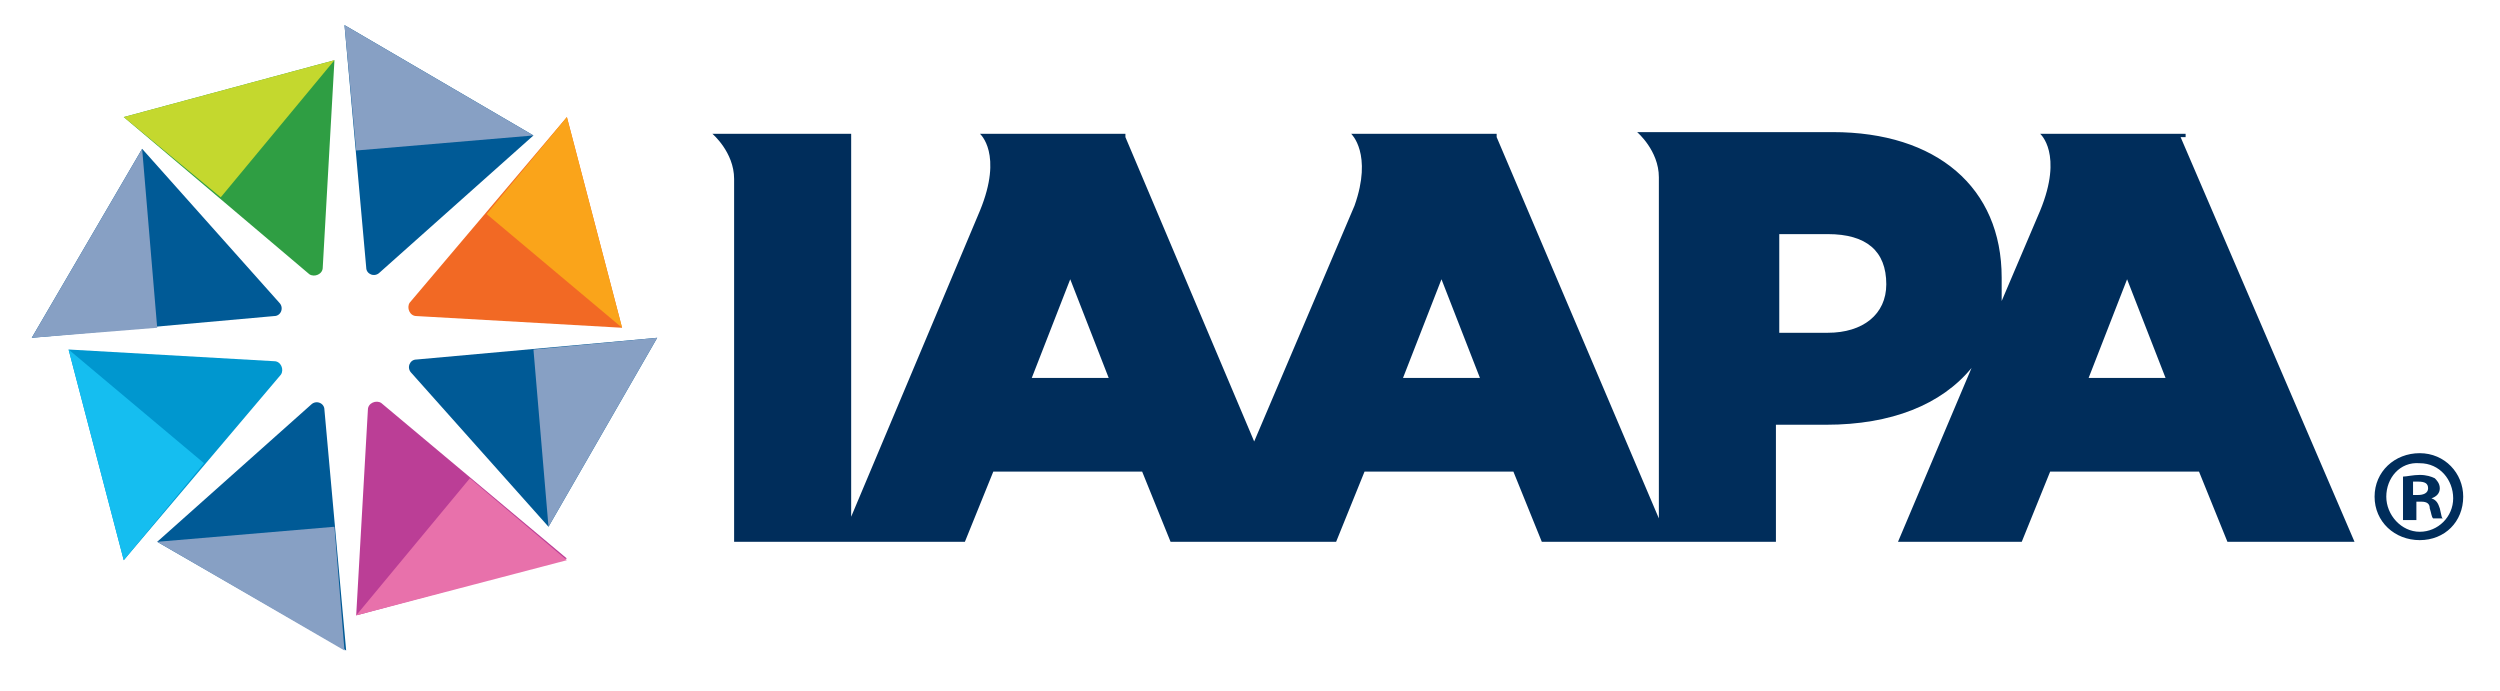 <?xml version="1.0" encoding="UTF-8"?>
<svg id="Layer_1" xmlns="http://www.w3.org/2000/svg" version="1.1" viewBox="0 0 149.5 41.3">
  <!-- Generator: Adobe Illustrator 29.1.0, SVG Export Plug-In . SVG Version: 2.1.0 Build 142)  -->
  <defs>
    <style>
      .st0 {
        fill: #005a96;
      }

      .st1 {
        fill: #15bef0;
      }

      .st2 {
        fill: #c4d82e;
      }

      .st3 {
        fill: #e871ab;
      }

      .st4 {
        fill: #002d5b;
      }

      .st5 {
        fill: #87a0c4;
      }

      .st6 {
        fill: #bb3e96;
      }

      .st7 {
        fill: #faa41a;
      }

      .st8 {
        fill: #0097cf;
      }

      .st9 {
        fill: #2f9e43;
      }

      .st10 {
        fill: #f26924;
      }
    </style>
  </defs>
  <path class="st0" d="M31.9,8.1l-9.2,8.2c-.3.3-.8.1-.8-.3l-1.3-14.5s11.3,6.6,11.3,6.6Z"/>
  <path class="st5" d="M31.9,8.1l-10.6.9-.7-7.5,11.3,6.6Z"/>
  <path class="st9" d="M20,3.6l-.7,12.4c0,.4-.5.6-.8.4L7.4,7l12.6-3.4Z"/>
  <path class="st2" d="M20,3.6l-6.8,8.2-5.8-4.8,12.6-3.4Z"/>
  <path class="st0" d="M8.5,8.9l8.2,9.2c.3.3.1.8-.3.8l-14.5,1.3,6.6-11.3Z"/>
  <path class="st5" d="M8.5,8.9l.9,10.7-7.5.6,6.6-11.3Z"/>
  <path class="st8" d="M4.1,20.9l12.3.7c.4,0,.6.5.4.8l-9.4,11.1-3.3-12.6Z"/>
  <path class="st1" d="M4.1,20.9l8.1,6.8-4.8,5.8-3.3-12.6Z"/>
  <path class="st0" d="M9.4,32.4l9.2-8.2c.3-.3.8-.1.8.3l1.3,14.4s-11.3-6.5-11.3-6.5Z"/>
  <path class="st5" d="M9.4,32.4l10.6-.9.6,7.4-11.2-6.5Z"/>
  <path class="st6" d="M21.3,36.8l.7-12.3c0-.4.5-.6.8-.4l11.1,9.3s-12.6,3.4-12.6,3.4Z"/>
  <path class="st3" d="M21.3,36.8l6.8-8.2,5.8,4.9-12.6,3.3Z"/>
  <path class="st0" d="M32.8,31.5l-8.2-9.2c-.3-.3-.1-.8.3-.8l14.4-1.3s-6.5,11.3-6.5,11.3Z"/>
  <path class="st5" d="M32.8,31.5l-.9-10.6,7.4-.7-6.5,11.3Z"/>
  <path class="st10" d="M37.2,19.6l-12.3-.7c-.4,0-.6-.5-.4-.8l9.4-11.1,3.3,12.6Z"/>
  <path class="st7" d="M37.2,19.6l-8.1-6.8,4.8-5.8,3.3,12.6Z"/>
  <path class="st4" d="M130.7,8.2v-.2h-8.7s1.4,1.2,0,4.6l-2.3,5.4c0-.5,0-.9,0-1.4h0c0-5.4-3.9-8.7-10.1-8.7h-11.7s1.3,1.1,1.3,2.7v20.4l-9.7-22.8v-.2h-8.7s1.3,1.2.2,4.3l-6,14.1-7.7-18.2v-.2h-8.7s1.4,1.2,0,4.6l-7.7,18.3V8h-8.3s1.3,1.1,1.3,2.7v21.7h13.8l1.7-4.2h8.9l1.7,4.2h9.9l1.7-4.2h8.9l1.7,4.2h14v-7h3c3.9,0,6.9-1.2,8.7-3.4l-4.4,10.4h7.4l1.7-4.2h8.9l1.7,4.2h7.6l-10.4-24.2ZM61.7,22.6l2.3-5.9,2.3,5.9h-4.6ZM83.9,22.6l2.3-5.9,2.3,5.9h-4.6ZM112.8,17c0,1.8-1.4,2.9-3.5,2.9h-2.9v-5.9h2.9c2.3,0,3.5,1,3.5,3ZM124.9,22.6l2.3-5.9,2.3,5.9h-4.6ZM147.3,29.7c0,1.5-1.1,2.6-2.6,2.6s-2.7-1.1-2.7-2.6,1.2-2.6,2.7-2.6,2.6,1.2,2.6,2.6ZM142.7,29.7c0,1.1.9,2.1,2,2.1s2-.9,2-2-.8-2.1-2-2.1c-1.2-.1-2,.9-2,2ZM144.3,31.1h-.6v-2.6c.2,0,.6-.1,1-.1s.7.1.9.2c.1.1.3.3.3.6s-.2.5-.5.6c.3.1.4.3.5.6.1.4.1.6.2.6h-.6c-.1-.1-.1-.3-.2-.6,0-.3-.2-.4-.5-.4h-.3v1.1h-.2ZM144.3,29.6h.3c.3,0,.6-.1.6-.4s-.2-.4-.6-.4h-.3v.8Z"/>
</svg>